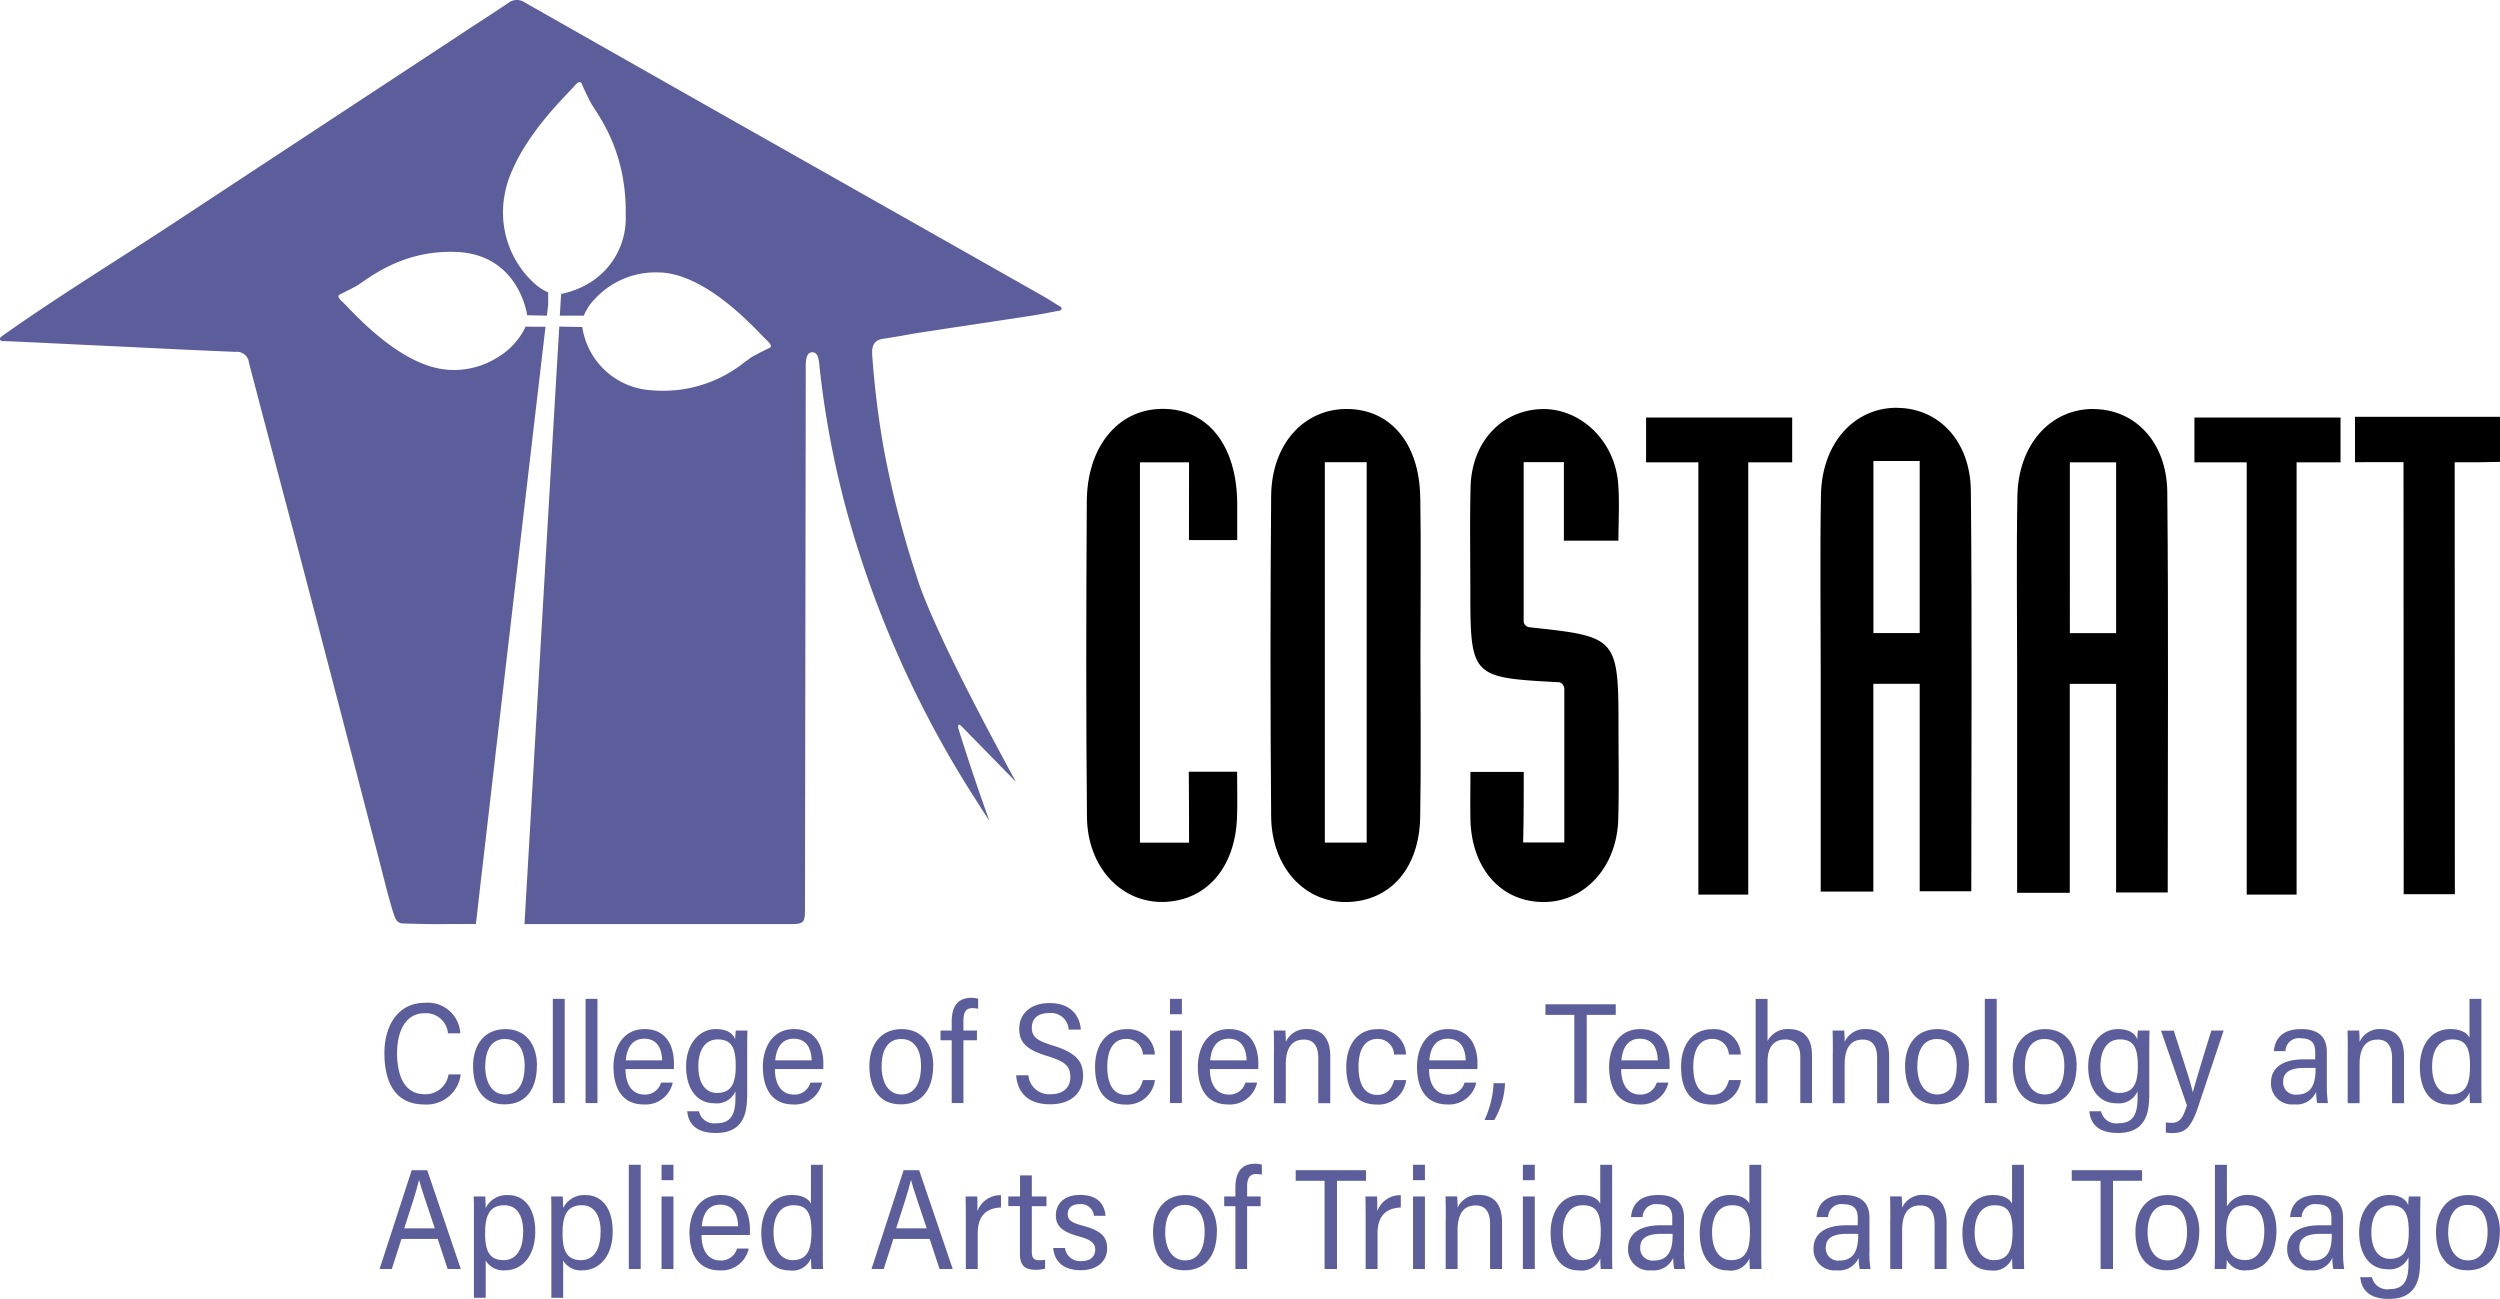 <svg xmlns="http://www.w3.org/2000/svg" width="290.19" height="150.772" viewBox="0 0 290.19 150.772"><g transform="translate(0.01 -0.438)"><path d="M164.84,58.11c-.1-6.25-3.49-10.2-8.53-10.2-5,0-8.72,4.1-8.77,10.1q-.15,18.6,0,37.19c.05,5.96,3.95,10.1,8.92,9.94,4.95-.16,8.27-3.94,8.38-9.84.11-6.28.03-12.57.03-18.86,0-6.11.08-12.22-.02-18.33Zm-6.21,40.13h-4.86V54.09h4.86Z"></path><path d="M254.72,54.1h6.06v50.18h5.79V54.1h5.1V48.9H254.71v5.2Z"></path><path d="M191.07,54.1h6.06v50.18h5.79V54.1h5.1V48.9H191.06v5.2Z"></path><path d="M290.18,48.82H273.35v5.27c2.02-.03,3.45,0,5.63-.01,0,16.39.02,33.7.02,50.15h5.94c0-16.54-.02-33.86-.02-50.13,2.26,0,3.69,0,5.26-.05V48.83Z"></path><path d="M137.98,90.02c.03,2.81.03,5.55.03,8.23h-5.7V54.1h5.7c0,3.14,0,6.24-.01,9.03h5.6V58.94c-.02-6.84-3.46-11.14-8.81-11.04-5.06.09-8.62,4.4-8.65,10.78-.07,12.2-.1,24.41.02,36.61.06,5.87,4.05,10.02,9,9.84,4.9-.18,8.22-4.01,8.42-9.84.06-1.69.01-3.2.01-5.27Z"></path><path d="M242.95,47.91c-4.96,0-8.68,4.13-8.79,10.1-.12,6.8-.03,13.61-.03,20.41v25.65h6.11V79.82h5.38v24.21h5.99c0-15.78.1-31.13-.05-46.47-.06-5.81-3.75-9.64-8.61-9.64Zm2.67,23.69v2.33h-5.37v-.81h0V54.1h5.37V71.6Z"></path><path d="M220.15,47.77c-4.96,0-8.68,4.13-8.79,10.1-.12,6.8-.03,13.61-.03,20.41v25.65h6.11V79.81h5.38v24.08h5.99c0-15.78.1-31.13-.05-46.47-.06-5.81-3.75-9.64-8.61-9.64Zm2.67,23.69v2.46h-5.37v-.95h0V53.95h5.37v17.5Z"></path><path d="M187.85,63.23c0-2.28.14-4.48-.03-6.66-.39-5.05-4.5-8.89-9.1-8.64-4.58.26-7.89,3.9-8.03,9.01-.1,4.01-.03,8.03-.03,12.05,0,9.95.17,10.09,9.89,10.62.02,0,.19.01.26.01a.757.757,0,0,1,.15.01.723.723,0,0,1,.55.49.844.844,0,0,1,.06.24V98.23h-4.78c.07-3.01.07-5.32.07-8.19h-6.19c0,2.01-.03,3.73,0,5.44.1,5.75,3.54,9.65,8.47,9.66,4.79.02,8.54-4.06,8.69-9.61.1-3.49.03-6.99.03-10.48,0-10.59-.12-10.71-10.14-11.78-.01,0-.1-.02-.13-.02a.761.761,0,0,1-.64-.37.63.63,0,0,1-.1-.29V54.08h4.67V63.2h6.33Z"></path><path d="M67.59,38.45l-2.52-.05,2.51.05a9.185,9.185,0,0,0,3.8,5.94,9.185,9.185,0,0,1-3.8-5.94Z" fill="none"></path><path d="M67.38,10c-.14-.06-.38.05-.83.59-.06.07-.14.16-.24.26.1-.11.18-.2.24-.26C67,10.06,67.24,9.95,67.38,10Z" fill="none"></path><path d="M64.99,37.11c.05-.78.09-1.52.13-2.21-.04.7-.09,1.43-.13,2.21Z" fill="none"></path><path d="M75.74,32.1h0Z" fill="none"></path><path d="M58.44,24.24a12.074,12.074,0,0,1,1.05-4.05,12.074,12.074,0,0,0-1.05,4.05,11.147,11.147,0,0,0,3.62,9.11,11.116,11.116,0,0,1-3.61-9.11Z" fill="none"></path><path d="M61.17,102.77c.74-12.86,2.71-47.2,3.75-64.37h0c-1.03,17.17-3.01,51.52-3.74,64.37Z" fill="none"></path><path d="M88.95,39.92c.57.52.6.75.47.87.13-.12.1-.35-.47-.87-.96-.89-6.58-7.45-12.16-7.81a8.643,8.643,0,0,0-.88-.01c.29,0,.58,0,.88.01,5.57.36,11.19,6.93,12.15,7.81Z" fill="none"></path><path d="M63.63,35.8V34.39h0V35.8c-.05.39-.1.83-.15,1.3h0C63.54,36.63,63.59,36.19,63.63,35.8Z" fill="none"></path><path d="M75.68,45.79h0a15.06,15.06,0,0,0,10.51-3.08A15.06,15.06,0,0,1,75.68,45.79Z" fill="none"></path><path d="M69.08,35.15a5.716,5.716,0,0,0-1.3,1.96h0A5.908,5.908,0,0,1,69.08,35.15Z" fill="none"></path><path d="M67.56,10.23c.11.27.42.95.95,2.01.61,1.24,3.99,5.04,4.13,12.35-.13-7.3-3.52-11.1-4.13-12.34-.52-1.06-.84-1.73-.95-2.01a.423.423,0,0,0-.15-.21.423.423,0,0,1,.15.21Z" fill="none"></path><path d="M57.85,41.89a8.289,8.289,0,0,0,3.07-3.3A8.289,8.289,0,0,1,57.85,41.89Z" fill="none"></path><path d="M51.65,43.34c-3.65-.39-7.27-3.32-9.56-5.5C44.38,40.02,48,42.95,51.65,43.34Z" fill="none"></path><path d="M63.33,38.38c-1.36,11.57-4.77,40.67-7.17,61.47,2.4-20.8,5.82-49.91,7.17-61.47h0Z" fill="none"></path><path d="M68.01,33.54a10.3,10.3,0,0,1-2.35.92A10.424,10.424,0,0,0,68.01,33.54Z" fill="none"></path><path d="M53.09,29.71c7.2.36,8.1,7.34,8.1,7.34l2.21.04-2.21-.05s-.9-6.98-8.1-7.34c-6.62-.33-10.64,3.37-11.79,3.98-.07.04-.13.07-.19.1.07-.04.12-.06.19-.1,1.15-.61,5.17-4.31,11.79-3.98Z" fill="none"></path><path d="M123.11,36.07a.593.593,0,0,0-.06-.04c-.66-.41-1.31-.84-2-1.23q-12.975-7.35-25.96-14.7Q77.975,10.425,60.88.71a1.619,1.619,0,0,0-1.93.1c-1.9,1.28-3.84,2.51-5.75,3.78Q36.685,15.45,20.17,26.32C13.98,30.4,7.65,34.27,1.55,38.52c-.64.44-.82.57-1.4.99h0c-.03.03-.07.06-.1.09a.283.283,0,0,0-.06.16.267.267,0,0,0,.26.27c.14,0,.3,0,.48.01,3.76.16,7.51.36,11.26.53,5.11.24,10.23.51,15.34.71a1.4,1.4,0,0,1,1.55,1.23c1.97,7.57,3.99,15.13,5.98,22.7q2.43,9.255,4.84,18.52c1.42,5.43,2.82,10.87,4.24,16.3.39,1.51.76,3.03,1.17,4.53.17.59.28,1.03.51,1.76.26.8.43,1.29,1.17,1.31,2.01.06,3.76.1,5.63.06h1.91l.9.01h0c.28-2.43.58-5.08.91-7.87,2.4-20.8,5.82-49.9,7.17-61.47H60.98c-.02.06-.05.14-.08.21a8.289,8.289,0,0,1-3.07,3.3,9.553,9.553,0,0,1-5.87,1.49,3.106,3.106,0,0,1-.32-.04c-3.65-.39-7.27-3.32-9.56-5.5-1.14-1.08-1.95-1.98-2.27-2.27-.76-.7-.56-.86-.31-.97.23-.1.77-.37,1.6-.81.07-.04.12-.06.19-.1,1.15-.61,5.17-4.31,11.79-3.98,7.2.36,8.1,7.34,8.1,7.34l2.21.05h.08c.06-.47.1-.9.15-1.3V34.37a5.319,5.319,0,0,1-1.59-1.03,11.118,11.118,0,0,1-3.62-9.11,12.074,12.074,0,0,1,1.05-4.05c1.87-4.34,5.67-8.12,6.83-9.35.1-.11.18-.19.24-.26.45-.54.69-.65.83-.59.01,0,.02.01.03.02a.423.423,0,0,1,.15.21c.11.28.42.95.95,2.01.61,1.24,3.99,5.04,4.13,12.34,0,.3.02.6,0,.91a8.762,8.762,0,0,1-4.63,8.05,10.3,10.3,0,0,1-2.35.92,3.788,3.788,0,0,1-.52.11c0,.1-.01.22-.02.32-.04.7-.08,1.43-.13,2.21h2.79a5.81,5.81,0,0,1,1.3-1.96,9.564,9.564,0,0,1,6.67-3.06h.17c.29,0,.58,0,.88.01,5.57.36,11.2,6.92,12.16,7.81.57.53.6.75.47.87a.624.624,0,0,1-.16.1c-.24.11-.84.41-1.79.91-.27.15-.7.48-1.28.9a15.06,15.06,0,0,1-10.51,3.08h-.04a8.626,8.626,0,0,1-8.05-7.34l-2.51-.05h-.16c-1.03,17.17-3,51.51-3.75,64.37-.17,2.9-.27,4.71-.29,4.98H91.7c1.62,0,1.73-.13,1.73-1.86v-.59q.045-30.96.09-61.92c0-.7-.05-1.89.65-1.99.86-.12.87.98.97,1.88a107.951,107.951,0,0,0,4.59,21.43,121.271,121.271,0,0,0,13.49,28.56c.52.81.68,1.11,1.62,2.51-1.45-4-2.48-7.15-3.57-10.59-.19-.66.06-.73.45-.27,2.06,2.11,4.12,4.2,6.17,6.31-.88-1.71-9.51-17.23-11.55-23.98a114.439,114.439,0,0,1-3.72-14.43,103.608,103.608,0,0,1-1.39-11.16c-.06-1.08.23-1.69,1.34-1.85,1.46-.2,2.92-.51,4.39-.73,4.28-.66,8.57-1.29,12.85-1.95,1.06-.16,2.09-.38,3.14-.57a.18.18,0,0,0,.1-.02.28.28,0,0,0,.16-.25.266.266,0,0,0-.1-.21Z" fill="#5c5e9c"></path><path d="M64.91,38.39l.16.01-.16-.01Z" fill="#34186a"></path><path d="M55.25,107.72h0c.28-2.43.58-5.08.91-7.87C55.84,102.64,55.53,105.29,55.25,107.72Z" fill="#34186a"></path><path d="M67.38,10a.144.144,0,0,1,.03.02C67.4,10.02,67.39,10,67.38,10Z" fill="#34186a"></path><path d="M59.48,20.2c1.87-4.34,5.68-8.12,6.83-9.35-1.16,1.23-4.96,5.01-6.83,9.35Z" fill="#34186a"></path><path d="M75.78,32.1h0Z" fill="#34186a"></path><path d="M75.64,45.78a9.121,9.121,0,0,1-4.25-1.4A9.161,9.161,0,0,0,75.64,45.78Z" fill="#34186a"></path><path d="M87.47,41.8c-.27.15-.7.48-1.28.9a15.461,15.461,0,0,1,1.28-.9c.94-.5,1.54-.8,1.79-.91a.624.624,0,0,0,.16-.1.624.624,0,0,1-.16.1C89.02,41,88.42,41.3,87.47,41.8Z" fill="#34186a"></path><path d="M51.98,43.38a3.106,3.106,0,0,1-.32-.04c.11.01.22.04.32.04a9.553,9.553,0,0,0,5.87-1.49A9.553,9.553,0,0,1,51.98,43.38Z" fill="#34186a"></path><path d="M39.51,34.6c.22-.1.77-.37,1.6-.81-.83.44-1.37.71-1.6.81s-.44.27.31.97c.31.29,1.13,1.18,2.27,2.27-1.14-1.08-1.95-1.98-2.26-2.26-.76-.7-.56-.86-.32-.97Z" fill="#34186a"></path><path d="M63.48,37.09h0Z" fill="#34186a"></path><path d="M61,38.38c-.02.06-.05.14-.08.21.03-.08.06-.15.08-.21h0Z" fill="#34186a"></path><path d="M61.17,102.77c-.17,2.89-.27,4.7-.29,4.98h0C60.9,107.48,61,105.67,61.17,102.77Z" fill="#34186a"></path><path d="M75.74,32.1a9.564,9.564,0,0,0-6.67,3.06A9.564,9.564,0,0,1,75.74,32.1Z" fill="#34186a"></path><path d="M67.78,37.11Z" fill="#34186a"></path><path d="M65.12,34.9c0-.1.01-.22.02-.32.11-.02.29-.06.52-.11-.23.06-.41.09-.52.11C65.14,34.68,65.13,34.8,65.12,34.9Z" fill="#34186a"></path><path d="M62.05,33.35a5.084,5.084,0,0,0,1.59,1.03h0A5.319,5.319,0,0,1,62.05,33.35Z" fill="#34186a"></path><path d="M68.01,33.54a8.727,8.727,0,0,0,4.63-8.05v-.91c0,.3.02.6,0,.91A8.762,8.762,0,0,1,68.01,33.54Z" fill="#34186a"></path><path d="M53.47,125.14a3.981,3.981,0,0,1-4.23,3.5c-3.36,0-4.63-2.55-4.63-5.98,0-3.02,1.46-5.82,4.71-5.82a3.765,3.765,0,0,1,4.1,3.54H51.99a2.563,2.563,0,0,0-2.72-2.33c-2.26,0-3.19,2.19-3.19,4.62s.74,4.78,3.2,4.78a2.681,2.681,0,0,0,2.77-2.3h1.42Z" fill="#5c5e9c"></path><path d="M62.31,124.13c0,2.44-1.07,4.5-3.76,4.5s-3.65-2.14-3.65-4.46,1.21-4.28,3.76-4.28c2.39,0,3.66,1.81,3.66,4.24Zm-6,.03c0,1.94.79,3.32,2.32,3.32s2.26-1.35,2.26-3.34c0-1.83-.76-3.1-2.3-3.1s-2.27,1.28-2.27,3.12Z" fill="#5c5e9c"></path><path d="M64.16,128.48v-12.1h1.38v12.1Z" fill="#5c5e9c"></path><path d="M67.96,128.48v-12.1h1.38v12.1Z" fill="#5c5e9c"></path><path d="M72.6,124.53c-.01,1.69.71,2.96,2.19,2.96a1.908,1.908,0,0,0,1.93-1.39h1.36a3.225,3.225,0,0,1-3.35,2.54c-2.64,0-3.53-2.07-3.53-4.4,0-2.07,1.02-4.35,3.61-4.35s3.41,2.06,3.41,4c0,.05,0,.59-.01.64h-5.6Zm4.25-1.01c-.04-1.43-.62-2.51-2.08-2.51-1.67,0-2.06,1.51-2.14,2.51Z" fill="#5c5e9c"></path><path d="M86.7,127.84c0,2.63-1.05,4.11-3.61,4.11s-3.21-1.32-3.33-2.52h1.36a1.8,1.8,0,0,0,2.02,1.39c1.81,0,2.22-1.18,2.22-3.02v-.69a2.372,2.372,0,0,1-2.47,1.39c-1.98,0-3.26-1.65-3.26-4.27s1.52-4.34,3.46-4.34c1.33,0,2.02.55,2.24,1.2a8.451,8.451,0,0,1,.07-1.03h1.35c-.02.4-.03,1.29-.03,2.44v5.34Zm-5.65-3.62c0,1.95.83,3.08,2.16,3.08,1.61,0,2.18-1,2.18-3.12s-.47-3.09-2.1-3.09c-1.4,0-2.24,1.17-2.24,3.13Z" fill="#5c5e9c"></path><path d="M89.94,124.53c-.01,1.69.71,2.96,2.19,2.96a1.908,1.908,0,0,0,1.93-1.39h1.36a3.225,3.225,0,0,1-3.35,2.54c-2.64,0-3.53-2.07-3.53-4.4,0-2.07,1.02-4.35,3.61-4.35s3.41,2.06,3.41,4c0,.05,0,.59-.01.64h-5.6Zm4.26-1.01c-.04-1.43-.62-2.51-2.08-2.51-1.67,0-2.06,1.51-2.14,2.51Z" fill="#5c5e9c"></path><path d="M108.31,124.13c0,2.44-1.07,4.5-3.76,4.5s-3.65-2.14-3.65-4.46,1.21-4.28,3.76-4.28c2.39,0,3.66,1.81,3.66,4.24Zm-5.99.03c0,1.94.79,3.32,2.32,3.32s2.26-1.35,2.26-3.34c0-1.83-.76-3.1-2.3-3.1s-2.27,1.28-2.27,3.12Z" fill="#5c5e9c"></path><path d="M110.46,128.48v-7.29h-1.3v-1.13h1.3v-1.05c0-1.49.52-2.75,2.28-2.75a2.435,2.435,0,0,1,.79.11v1.16a3.02,3.02,0,0,0-.68-.07c-.75,0-1.03.5-1.03,1.48v1.12h1.57v1.13h-1.57v7.29h-1.37Z" fill="#5c5e9c"></path><path d="M119.36,125.24a2.413,2.413,0,0,0,2.59,2.21c1.36,0,2.28-.7,2.28-1.98s-.6-1.81-2.61-2.43c-2.4-.73-3.32-1.53-3.32-3.17,0-1.82,1.38-3,3.51-3,2.47,0,3.52,1.46,3.64,3.08h-1.41a2.054,2.054,0,0,0-2.27-1.92c-1.34,0-2.01.66-2.01,1.71s.6,1.5,2.44,2.06c2.83.86,3.51,1.94,3.51,3.52,0,1.91-1.32,3.3-3.82,3.3s-3.78-1.28-3.95-3.37h1.42Z" fill="#5c5e9c"></path><path d="M134.05,125.8a3.233,3.233,0,0,1-3.39,2.85c-2.37,0-3.56-1.57-3.56-4.39,0-2.43,1.22-4.36,3.65-4.36a3.086,3.086,0,0,1,3.29,2.94h-1.39a1.89,1.89,0,0,0-1.93-1.81c-1.53,0-2.2,1.34-2.2,3.21,0,2.16.78,3.29,2.18,3.29,1.17,0,1.67-.72,1.96-1.72h1.38Z" fill="#5c5e9c"></path><path d="M135.8,116.38h1.38v1.79H135.8Zm0,3.68h1.38v8.42H135.8Z" fill="#5c5e9c"></path><path d="M140.43,124.53c-.01,1.69.71,2.96,2.19,2.96a1.908,1.908,0,0,0,1.93-1.39h1.36a3.225,3.225,0,0,1-3.35,2.54c-2.64,0-3.53-2.07-3.53-4.4,0-2.07,1.02-4.35,3.61-4.35s3.41,2.06,3.41,4c0,.05,0,.59-.01.64h-5.6Zm4.26-1.01c-.04-1.43-.62-2.51-2.08-2.51-1.67,0-2.06,1.51-2.14,2.51Z" fill="#5c5e9c"></path><path d="M147.87,122.7c0-1.76-.02-2.28-.03-2.64h1.35c.02.16.06.97.05,1.32a2.551,2.551,0,0,1,2.48-1.49c1.56,0,2.68.88,2.68,3.16v5.44h-1.39v-5.22c0-1.22-.41-2.16-1.67-2.16-1.5,0-2.1,1.11-2.1,2.88v4.5h-1.38V122.7Z" fill="#5c5e9c"></path><path d="M163.21,125.8a3.233,3.233,0,0,1-3.39,2.85c-2.37,0-3.56-1.57-3.56-4.39,0-2.43,1.22-4.36,3.65-4.36a3.086,3.086,0,0,1,3.29,2.94h-1.39a1.89,1.89,0,0,0-1.93-1.81c-1.53,0-2.2,1.34-2.2,3.21,0,2.16.78,3.29,2.18,3.29,1.17,0,1.67-.72,1.96-1.72h1.38Z" fill="#5c5e9c"></path><path d="M165.87,124.53c-.01,1.69.71,2.96,2.19,2.96a1.908,1.908,0,0,0,1.93-1.39h1.36a3.225,3.225,0,0,1-3.35,2.54c-2.64,0-3.53-2.07-3.53-4.4,0-2.07,1.02-4.35,3.61-4.35s3.41,2.06,3.41,4c0,.05,0,.59-.01.64h-5.6Zm4.25-1.01c-.04-1.43-.62-2.51-2.08-2.51-1.67,0-2.06,1.51-2.14,2.51Z" fill="#5c5e9c"></path><path d="M172.31,130.44a11.442,11.442,0,0,0,1.05-4.27h1.33a9.139,9.139,0,0,1-1.25,4.27H172.3Z" fill="#5c5e9c"></path><path d="M182.74,118.24h-3.36v-1.23h8.16v1.23h-3.37v10.24h-1.44V118.24Z" fill="#5c5e9c"></path><path d="M188.17,124.53c-.01,1.69.71,2.96,2.19,2.96a1.908,1.908,0,0,0,1.93-1.39h1.36a3.225,3.225,0,0,1-3.35,2.54c-2.64,0-3.53-2.07-3.53-4.4,0-2.07,1.02-4.35,3.61-4.35s3.41,2.06,3.41,4c0,.05,0,.59-.01.64h-5.6Zm4.25-1.01c-.04-1.43-.62-2.51-2.08-2.51-1.67,0-2.06,1.51-2.14,2.51Z" fill="#5c5e9c"></path><path d="M202.07,125.8a3.233,3.233,0,0,1-3.39,2.85c-2.37,0-3.56-1.57-3.56-4.39,0-2.43,1.22-4.36,3.65-4.36a3.086,3.086,0,0,1,3.29,2.94h-1.39a1.89,1.89,0,0,0-1.93-1.81c-1.53,0-2.2,1.34-2.2,3.21,0,2.16.78,3.29,2.18,3.29,1.17,0,1.67-.72,1.96-1.72h1.38Z" fill="#5c5e9c"></path><path d="M205.16,116.38v4.89a2.625,2.625,0,0,1,2.51-1.38c1.27,0,2.65.64,2.65,3.02v5.57h-1.36v-5.33c0-1.29-.51-2.05-1.74-2.05-1.35,0-2.06.9-2.06,2.58v4.81h-1.38v-12.1h1.38Z" fill="#5c5e9c"></path><path d="M212.74,122.7c0-1.76-.02-2.28-.03-2.64h1.35c.02.16.06.97.05,1.32a2.551,2.551,0,0,1,2.48-1.49c1.56,0,2.68.88,2.68,3.16v5.44h-1.39v-5.22c0-1.22-.41-2.16-1.67-2.16-1.5,0-2.1,1.11-2.1,2.88v4.5h-1.38V122.7Z" fill="#5c5e9c"></path><path d="M228.53,124.13c0,2.44-1.07,4.5-3.76,4.5s-3.65-2.14-3.65-4.46,1.21-4.28,3.76-4.28c2.39,0,3.66,1.81,3.66,4.24Zm-5.99.03c0,1.94.79,3.32,2.32,3.32s2.26-1.35,2.26-3.34c0-1.83-.76-3.1-2.3-3.1s-2.27,1.28-2.27,3.12Z" fill="#5c5e9c"></path><path d="M230.38,128.48v-12.1h1.38v12.1Z" fill="#5c5e9c"></path><path d="M241.03,124.13c0,2.44-1.07,4.5-3.76,4.5s-3.65-2.14-3.65-4.46,1.21-4.28,3.76-4.28c2.39,0,3.66,1.81,3.66,4.24Zm-6,.03c0,1.94.79,3.32,2.32,3.32s2.26-1.35,2.26-3.34c0-1.83-.76-3.1-2.3-3.1s-2.27,1.28-2.27,3.12Z" fill="#5c5e9c"></path><path d="M249.45,127.84c0,2.63-1.05,4.11-3.61,4.11s-3.21-1.32-3.33-2.52h1.36a1.8,1.8,0,0,0,2.02,1.39c1.81,0,2.22-1.18,2.22-3.02v-.69a2.372,2.372,0,0,1-2.47,1.39c-1.98,0-3.26-1.65-3.26-4.27s1.52-4.34,3.46-4.34c1.33,0,2.02.55,2.24,1.2a8.447,8.447,0,0,1,.07-1.03h1.35c-.02.4-.03,1.29-.03,2.44v5.34Zm-5.65-3.62c0,1.95.83,3.08,2.16,3.08,1.61,0,2.18-1,2.18-3.12s-.47-3.09-2.1-3.09c-1.4,0-2.24,1.17-2.24,3.13Z" fill="#5c5e9c"></path><path d="M252.31,120.06c1.31,4.08,1.99,6.13,2.2,7.14h.02c.25-.92,1-3.5,2.15-7.14h1.42l-2.94,8.8c-.86,2.56-1.56,3.1-3.04,3.1a4.683,4.683,0,0,1-.73-.06v-1.18a5.549,5.549,0,0,0,.72.05c1.01,0,1.33-.81,1.73-2.02l-3.01-8.68h1.48Z" fill="#5c5e9c"></path><path d="M270.08,126.61a13.061,13.061,0,0,0,.13,1.87h-1.25a6.665,6.665,0,0,1-.12-1.3,2.478,2.478,0,0,1-2.55,1.45,2.427,2.427,0,0,1-2.69-2.56c0-1.27.82-2.67,3.84-2.67h1.29v-.82c0-.8-.23-1.62-1.66-1.62a1.54,1.54,0,0,0-1.79,1.49h-1.35c.13-1.41.94-2.56,3.18-2.56,1.76,0,2.97.71,2.97,2.63v4.09Zm-1.32-2.21h-1.33c-2.04,0-2.42.83-2.42,1.6a1.423,1.423,0,0,0,1.56,1.5c1.65,0,2.2-1.12,2.2-2.93v-.17Z" fill="#5c5e9c"></path><path d="M272.51,122.7c0-1.76-.02-2.28-.03-2.64h1.35c.02.16.06.97.05,1.32a2.551,2.551,0,0,1,2.48-1.49c1.56,0,2.68.88,2.68,3.16v5.44h-1.39v-5.22c0-1.22-.41-2.16-1.67-2.16-1.5,0-2.1,1.11-2.1,2.88v4.5H272.5V122.7Z" fill="#5c5e9c"></path><path d="M288.02,116.38v9.9c0,.81,0,1.68.03,2.2H286.7c-.02-.22-.05-.75-.05-1.24a2.329,2.329,0,0,1-2.51,1.4c-2.18,0-3.26-1.84-3.26-4.35s1.26-4.4,3.54-4.4c1.36,0,2,.54,2.22,1.01v-4.52h1.38Zm-5.72,7.85c0,2.05.88,3.23,2.21,3.23,1.81,0,2.19-1.38,2.19-3.35,0-2.34-.67-3.02-2.1-3.02s-2.3,1.14-2.3,3.15Z" fill="#5c5e9c"></path><path d="M46.59,144.25l-1.12,3.49H44.05c.8-2.39,2.83-8.76,3.73-11.47h1.8l3.9,11.47H51.95l-1.15-3.49H46.59Zm3.87-1.23c-.97-2.95-1.59-4.66-1.81-5.58h-.03c-.32,1.35-.91,3.12-1.71,5.58h3.54Z" fill="#5c5e9c"></path><path d="M56.37,146.73v4.35H55V141.8c0-1.15,0-1.96-.03-2.48h1.35c.02.29.04.89.04,1.36a2.7,2.7,0,0,1,2.62-1.52c1.83,0,3.14,1.45,3.14,4.24s-1.51,4.49-3.48,4.49a2.373,2.373,0,0,1-2.28-1.15Zm4.35-3.29c0-2.03-.82-3.1-2.17-3.1-1.73,0-2.25,1.19-2.25,3.22,0,1.86.36,3.15,2.16,3.15,1.41,0,2.25-1.18,2.25-3.27Z" fill="#5c5e9c"></path><path d="M65.36,146.73v4.35H63.99V141.8c0-1.15,0-1.96-.03-2.48h1.35c.02.29.04.89.04,1.36a2.7,2.7,0,0,1,2.62-1.52c1.83,0,3.14,1.45,3.14,4.24s-1.51,4.49-3.48,4.49a2.373,2.373,0,0,1-2.28-1.15Zm4.35-3.29c0-2.03-.82-3.1-2.17-3.1-1.73,0-2.25,1.19-2.25,3.22,0,1.86.36,3.15,2.16,3.15,1.41,0,2.25-1.18,2.25-3.27Z" fill="#5c5e9c"></path><path d="M72.98,147.74v-12.1h1.38v12.1Z" fill="#5c5e9c"></path><path d="M76.78,135.64h1.38v1.79H76.78Zm0,3.68h1.38v8.42H76.78Z" fill="#5c5e9c"></path><path d="M81.42,143.79c-.01,1.69.71,2.96,2.19,2.96a1.908,1.908,0,0,0,1.93-1.39H86.9a3.225,3.225,0,0,1-3.35,2.54c-2.64,0-3.53-2.07-3.53-4.4,0-2.07,1.02-4.35,3.61-4.35s3.41,2.06,3.41,4c0,.05,0,.59-.01.64h-5.6Zm4.25-1.01c-.04-1.43-.62-2.51-2.08-2.51-1.67,0-2.06,1.51-2.14,2.51Z" fill="#5c5e9c"></path><path d="M95.5,135.64v9.9c0,.81,0,1.68.03,2.2H94.18c-.02-.22-.05-.75-.05-1.24a2.329,2.329,0,0,1-2.51,1.4c-2.18,0-3.26-1.84-3.26-4.35s1.26-4.4,3.54-4.4c1.36,0,2,.54,2.22,1.01v-4.52H95.5Zm-5.72,7.84c0,2.05.88,3.23,2.21,3.23,1.81,0,2.19-1.38,2.19-3.35,0-2.34-.67-3.02-2.1-3.02s-2.3,1.14-2.3,3.15Z" fill="#5c5e9c"></path><path d="M103.69,144.25l-1.12,3.49h-1.42c.8-2.39,2.83-8.76,3.73-11.47h1.8l3.9,11.47h-1.53l-1.15-3.49h-4.21Zm3.87-1.23c-.97-2.95-1.59-4.66-1.81-5.58h-.03c-.32,1.35-.91,3.12-1.71,5.58h3.54Z" fill="#5c5e9c"></path><path d="M112.1,142.18c0-1.34-.01-2.44-.03-2.86h1.35c.03.4.03.94.03,1.71a2.812,2.812,0,0,1,2.73-1.86v1.43c-1.9.07-2.7,1.18-2.7,3v4.14H112.1v-5.57Z" fill="#5c5e9c"></path><path d="M117.04,139.32h1.35v-2.45h1.37v2.45h1.7v1.13h-1.7v5.27c0,.7.18,1,.89,1a3.2,3.2,0,0,0,.65-.06v1.03a3.612,3.612,0,0,1-1.1.14c-1.22,0-1.82-.47-1.82-1.87v-5.53h-1.35V139.3Z" fill="#5c5e9c"></path><path d="M123.61,145.31a1.755,1.755,0,0,0,1.89,1.51c1.16,0,1.62-.62,1.62-1.34,0-.76-.54-1.16-1.97-1.55-2.05-.56-2.6-1.31-2.6-2.44s.76-2.35,2.83-2.35,2.82,1.13,2.94,2.42h-1.35a1.5,1.5,0,0,0-1.65-1.35c-.95,0-1.39.46-1.39,1.16,0,.63.32.97,1.74,1.34,2.15.57,2.83,1.3,2.83,2.64,0,1.56-1.24,2.53-3.05,2.53s-3.05-.82-3.21-2.58h1.36Z" fill="#5c5e9c"></path><path d="M141.24,143.39c0,2.44-1.07,4.5-3.76,4.5s-3.65-2.14-3.65-4.46,1.21-4.28,3.76-4.28c2.39,0,3.66,1.81,3.66,4.24Zm-6,.03c0,1.94.79,3.32,2.32,3.32s2.26-1.35,2.26-3.34c0-1.83-.76-3.1-2.3-3.1s-2.27,1.28-2.27,3.12Z" fill="#5c5e9c"></path><path d="M143.39,147.74v-7.29h-1.3v-1.13h1.3v-1.05c0-1.49.52-2.75,2.28-2.75a2.435,2.435,0,0,1,.79.11v1.16a3.02,3.02,0,0,0-.68-.07c-.75,0-1.03.5-1.03,1.48v1.12h1.57v1.13h-1.57v7.29h-1.37Z" fill="#5c5e9c"></path><path d="M153.75,137.5h-3.36v-1.23h8.16v1.23h-3.37v10.24h-1.44V137.5Z" fill="#5c5e9c"></path><path d="M158.51,142.18c0-1.34-.01-2.44-.03-2.86h1.35c.03.4.03.94.03,1.71a2.812,2.812,0,0,1,2.73-1.86v1.43c-1.89.07-2.7,1.18-2.7,3v4.14h-1.38v-5.57Z" fill="#5c5e9c"></path><path d="M164.01,135.64h1.38v1.79h-1.38Zm0,3.68h1.38v8.42h-1.38Z" fill="#5c5e9c"></path><path d="M167.81,141.95c0-1.76-.02-2.28-.03-2.64h1.35c.02.16.06.97.05,1.32a2.551,2.551,0,0,1,2.48-1.49c1.56,0,2.68.88,2.68,3.16v5.44h-1.39v-5.22c0-1.22-.41-2.16-1.67-2.16-1.5,0-2.1,1.11-2.1,2.88v4.5H167.8v-5.79Z" fill="#5c5e9c"></path><path d="M176.76,135.64h1.38v1.79h-1.38Zm0,3.68h1.38v8.42h-1.38Z" fill="#5c5e9c"></path><path d="M187.12,135.64v9.9c0,.81,0,1.68.03,2.2H185.8c-.02-.22-.05-.75-.05-1.24a2.329,2.329,0,0,1-2.51,1.4c-2.18,0-3.26-1.84-3.26-4.35s1.26-4.4,3.54-4.4c1.36,0,2,.54,2.22,1.01v-4.52h1.38Zm-5.72,7.84c0,2.05.88,3.23,2.21,3.23,1.81,0,2.19-1.38,2.19-3.35,0-2.34-.67-3.02-2.1-3.02s-2.3,1.14-2.3,3.15Z" fill="#5c5e9c"></path><path d="M195.45,145.87a13.063,13.063,0,0,0,.13,1.87h-1.25a6.665,6.665,0,0,1-.12-1.3,2.478,2.478,0,0,1-2.55,1.45,2.427,2.427,0,0,1-2.69-2.56c0-1.27.82-2.67,3.84-2.67h1.29v-.82c0-.8-.23-1.62-1.65-1.62a1.54,1.54,0,0,0-1.79,1.49h-1.35c.13-1.41.94-2.56,3.18-2.56,1.76,0,2.97.71,2.97,2.63v4.09Zm-1.32-2.21H192.8c-2.04,0-2.42.83-2.42,1.6a1.423,1.423,0,0,0,1.56,1.5c1.65,0,2.2-1.12,2.2-2.93v-.17Z" fill="#5c5e9c"></path><path d="M204.43,135.64v9.9c0,.81,0,1.68.03,2.2h-1.35c-.02-.22-.05-.75-.05-1.24a2.329,2.329,0,0,1-2.51,1.4c-2.18,0-3.26-1.84-3.26-4.35s1.26-4.4,3.54-4.4c1.36,0,2,.54,2.22,1.01v-4.52h1.38Zm-5.71,7.84c0,2.05.88,3.23,2.21,3.23,1.81,0,2.19-1.38,2.19-3.35,0-2.34-.67-3.02-2.1-3.02s-2.3,1.14-2.3,3.15Z" fill="#5c5e9c"></path><path d="M216.98,145.87a13.063,13.063,0,0,0,.13,1.87h-1.25a6.665,6.665,0,0,1-.12-1.3,2.478,2.478,0,0,1-2.55,1.45,2.427,2.427,0,0,1-2.69-2.56c0-1.27.82-2.67,3.84-2.67h1.29v-.82c0-.8-.23-1.62-1.65-1.62a1.54,1.54,0,0,0-1.79,1.49h-1.35c.13-1.41.94-2.56,3.18-2.56,1.76,0,2.97.71,2.97,2.63v4.09Zm-1.31-2.21h-1.33c-2.04,0-2.42.83-2.42,1.6a1.423,1.423,0,0,0,1.56,1.5c1.65,0,2.2-1.12,2.2-2.93v-.17Z" fill="#5c5e9c"></path><path d="M219.41,141.95c0-1.76-.02-2.28-.03-2.64h1.35c.02.16.06.97.05,1.32a2.551,2.551,0,0,1,2.48-1.49c1.56,0,2.68.88,2.68,3.16v5.44h-1.39v-5.22c0-1.22-.41-2.16-1.67-2.16-1.5,0-2.1,1.11-2.1,2.88v4.5H219.4v-5.79Z" fill="#5c5e9c"></path><path d="M234.92,135.64v9.9c0,.81,0,1.68.03,2.2H233.6c-.02-.22-.05-.75-.05-1.24a2.329,2.329,0,0,1-2.51,1.4c-2.18,0-3.26-1.84-3.26-4.35s1.26-4.4,3.54-4.4c1.36,0,2,.54,2.22,1.01v-4.52h1.38Zm-5.72,7.84c0,2.05.88,3.23,2.21,3.23,1.81,0,2.19-1.38,2.19-3.35,0-2.34-.67-3.02-2.1-3.02s-2.3,1.14-2.3,3.15Z" fill="#5c5e9c"></path><path d="M243.83,137.5h-3.36v-1.23h8.16v1.23h-3.37v10.24h-1.44V137.5Z" fill="#5c5e9c"></path><path d="M255.27,143.39c0,2.44-1.07,4.5-3.76,4.5s-3.65-2.14-3.65-4.46,1.21-4.28,3.76-4.28c2.39,0,3.66,1.81,3.66,4.24Zm-6,.03c0,1.94.79,3.32,2.32,3.32s2.26-1.35,2.26-3.34c0-1.83-.76-3.1-2.3-3.1s-2.27,1.28-2.27,3.12Z" fill="#5c5e9c"></path><path d="M257.1,135.64h1.38v4.85a2.68,2.68,0,0,1,2.52-1.34c2.04,0,3.23,1.68,3.23,4.12,0,2.56-1.08,4.62-3.49,4.62a2.285,2.285,0,0,1-2.28-1.22,9.727,9.727,0,0,1-.06,1.07h-1.34c.02-.47.03-1.35.03-2.39v-9.71Zm5.72,7.68c0-1.78-.71-2.98-2.16-2.98-1.67,0-2.26,1.08-2.26,3.08s.47,3.28,2.22,3.28C262.13,146.7,262.82,145.3,262.82,143.32Z" fill="#5c5e9c"></path><path d="M271.96,145.87a13.061,13.061,0,0,0,.13,1.87h-1.25a6.665,6.665,0,0,1-.12-1.3,2.478,2.478,0,0,1-2.55,1.45,2.427,2.427,0,0,1-2.69-2.56c0-1.27.82-2.67,3.84-2.67h1.29v-.82c0-.8-.23-1.62-1.66-1.62a1.54,1.54,0,0,0-1.79,1.49h-1.35c.13-1.41.94-2.56,3.18-2.56,1.76,0,2.97.71,2.97,2.63Zm-1.32-2.21h-1.33c-2.04,0-2.42.83-2.42,1.6a1.423,1.423,0,0,0,1.56,1.5c1.65,0,2.2-1.12,2.2-2.93v-.17Z" fill="#5c5e9c"></path><path d="M280.9,147.1c0,2.63-1.05,4.11-3.61,4.11s-3.21-1.32-3.33-2.52h1.36a1.8,1.8,0,0,0,2.02,1.39c1.81,0,2.22-1.18,2.22-3.02v-.69a2.372,2.372,0,0,1-2.47,1.39c-1.98,0-3.26-1.65-3.26-4.27s1.52-4.34,3.46-4.34c1.33,0,2.02.55,2.24,1.2a8.45,8.45,0,0,1,.07-1.03h1.35c-.02.4-.03,1.29-.03,2.44v5.34Zm-5.65-3.62c0,1.95.83,3.08,2.16,3.08,1.61,0,2.18-1,2.18-3.12s-.47-3.09-2.1-3.09c-1.4,0-2.24,1.17-2.24,3.13Z" fill="#5c5e9c"></path><path d="M290.16,143.39c0,2.44-1.07,4.5-3.76,4.5s-3.65-2.14-3.65-4.46,1.21-4.28,3.76-4.28c2.39,0,3.66,1.81,3.66,4.24Zm-6,.03c0,1.94.79,3.32,2.32,3.32s2.26-1.35,2.26-3.34c0-1.83-.76-3.1-2.3-3.1s-2.27,1.28-2.27,3.12Z" fill="#5c5e9c"></path></g></svg>